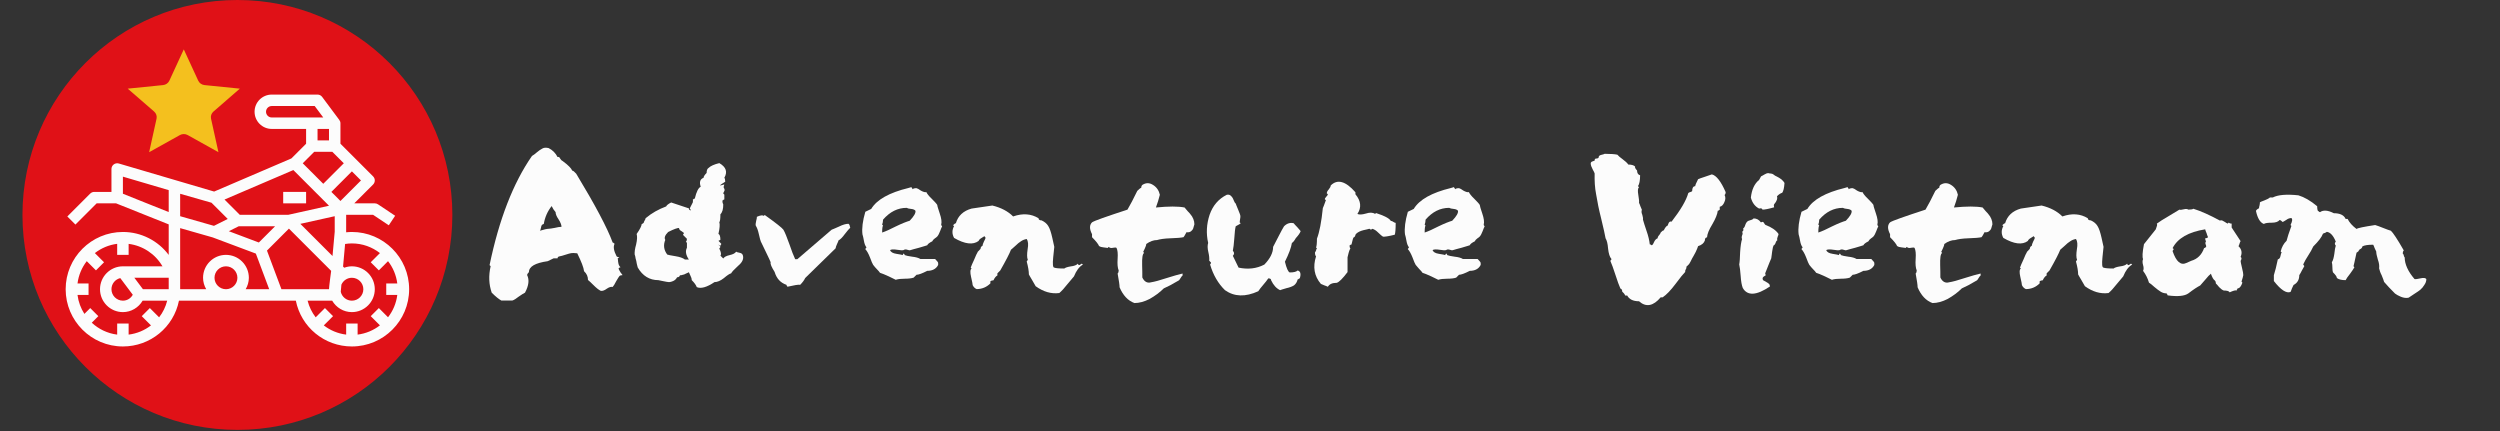 <?xml version="1.0" encoding="UTF-8"?>
<svg xmlns="http://www.w3.org/2000/svg" xmlns:xlink="http://www.w3.org/1999/xlink" width="1450" zoomAndPan="magnify" viewBox="0 0 1087.5 187.5" height="250" preserveAspectRatio="xMidYMid meet" version="1.0">
  <rect x="0" y="0" width="1087.5" height="187.5" fill="#333333" stroke="none"/>
  <defs>
    <g></g>
    <clipPath id="e077ac414b">
      <path d="M 9.773 0 L 196.777 0 L 196.777 187 L 9.773 187 Z M 9.773 0 " clip-rule="nonzero"></path>
    </clipPath>
    <clipPath id="f8a902c305">
      <path d="M 103.273 0 C 51.637 0 9.773 41.863 9.773 93.5 C 9.773 145.141 51.637 187 103.273 187 C 154.914 187 196.777 145.141 196.777 93.5 C 196.777 41.863 154.914 0 103.273 0 Z M 103.273 0 " clip-rule="nonzero"></path>
    </clipPath>
    <clipPath id="dd94c9cfd1">
      <path d="M 28.473 41.141 L 178 41.141 L 178 150.902 L 28.473 150.902 Z M 28.473 41.141 " clip-rule="nonzero"></path>
    </clipPath>
    <clipPath id="9257695027">
      <path d="M 55.559 21.48 L 104.34 21.48 L 104.34 66.199 L 55.559 66.199 Z M 55.559 21.48 " clip-rule="nonzero"></path>
    </clipPath>
  </defs>
  <g fill="#fcfcfc" fill-opacity="1">
    <g transform="translate(209.38, 126.067)">
      <g>
        <path d="M 18.992 1.246 C 18.449 1.48 17.516 2.102 16.27 2.957 C 15.18 3.812 14.246 4.438 13.469 4.672 L 8.719 4.672 C 7.707 4.125 6.305 3.035 4.516 1.246 C 3.27 -2.336 3.113 -6.148 4.047 -10.273 L 3.582 -10.742 C 7.707 -30.594 13.855 -46.473 22.031 -58.227 C 22.73 -58.617 23.43 -59.16 24.133 -59.785 C 24.91 -60.484 25.766 -61.027 26.621 -61.496 C 27.324 -61.887 28.18 -61.887 29.27 -61.652 C 30.98 -60.797 32.305 -59.473 33.16 -57.758 C 33.707 -57.914 34.016 -57.68 34.25 -57.137 C 34.562 -56.594 34.953 -56.203 35.34 -56.047 C 37.754 -54.258 39.156 -52.855 39.543 -51.844 C 39.934 -51.844 40.477 -51.375 41.258 -50.52 C 49.508 -36.898 54.801 -26.934 57.137 -20.551 C 57.293 -20.551 57.449 -20.473 57.605 -20.316 C 57.68 -20.16 57.836 -20.082 57.992 -20.082 C 57.293 -18.762 57.605 -16.969 58.848 -14.555 C 59.082 -14.324 59.551 -14.168 60.094 -14.168 C 60.016 -14.168 59.859 -14.09 59.707 -13.934 C 59.551 -13.777 59.395 -13.699 59.316 -13.699 C 59.395 -13.312 59.473 -12.844 59.473 -12.379 C 59.551 -11.676 59.707 -11.133 59.785 -10.898 C 59.938 -10.508 60.172 -10.121 60.562 -9.809 C 60.328 -9.809 60.172 -9.73 60.094 -9.652 C 60.016 -9.496 59.859 -9.418 59.707 -9.418 C 59.707 -9.031 60.016 -8.406 60.562 -7.551 C 61.105 -6.852 61.418 -6.461 61.418 -6.383 C 60.797 -6.383 60.328 -6.227 60.094 -5.992 C 59.859 -5.762 59.395 -4.98 58.617 -3.66 C 58.07 -2.492 57.527 -1.711 57.137 -1.246 C 56.438 -1.402 55.578 -1.168 54.566 -0.469 C 53.633 0.234 52.777 0.543 52 0.469 C 51.145 0.078 50.129 -0.699 48.809 -2.023 C 47.641 -3.191 46.785 -3.969 46.395 -4.281 C 46.395 -5.762 45.848 -7.008 44.684 -8.094 C 44.527 -9.652 43.516 -12.223 41.723 -15.879 C 40.402 -16.035 39.543 -16.035 39.156 -15.957 C 38.609 -15.879 37.754 -15.645 36.586 -15.258 C 35.418 -14.867 34.562 -14.633 34.016 -14.555 C 33.473 -14.48 33.16 -14.168 33.16 -13.699 L 31.449 -13.699 L 28.879 -12.453 C 23.43 -11.676 20.707 -10.121 20.707 -7.707 C 20.16 -7.16 19.93 -6.773 19.93 -6.383 C 20.941 -4.359 20.629 -1.789 18.992 1.246 Z M 27.168 -28.645 C 26.465 -28.492 26.078 -28.023 26 -27.246 C 25.844 -26.391 25.688 -25.922 25.453 -25.688 C 27.246 -26.234 28.57 -26.543 29.27 -26.543 C 29.734 -26.543 30.594 -26.699 31.914 -26.934 C 33.16 -27.246 34.172 -27.402 34.875 -27.402 C 34.875 -28.18 34.484 -29.27 33.629 -30.594 C 32.773 -31.836 32.305 -32.926 32.305 -33.785 C 31.605 -34.562 31.059 -35.418 30.594 -36.43 C 28.801 -34.172 27.633 -31.527 27.168 -28.645 Z M 27.168 -28.645 "></path>
      </g>
    </g>
  </g>
  <g fill="#fcfcfc" fill-opacity="1">
    <g transform="translate(274.139, 126.067)">
      <g>
        <path d="M 28.957 -1.168 C 28.645 -2.023 27.945 -3.035 26.777 -4.203 C 26.777 -4.75 26.621 -5.371 26.234 -6.07 C 25.766 -7.082 25.531 -7.551 25.531 -7.629 C 25.453 -7.629 25.301 -7.629 25.223 -7.473 C 25.145 -7.473 24.988 -7.316 24.754 -7.316 C 24.598 -7.16 24.441 -7.16 24.285 -7.082 C 24.055 -7.008 23.82 -6.852 23.508 -6.695 C 23.121 -6.617 22.965 -6.539 22.887 -6.539 C 22.496 -6.383 22.031 -6.305 21.641 -6.305 C 21.484 -5.762 21.094 -5.449 20.395 -5.449 C 20.004 -4.672 19.383 -4.125 18.684 -3.812 C 17.98 -3.504 17.359 -3.348 16.891 -3.348 C 16.504 -3.348 15.645 -3.504 14.48 -3.738 L 12.223 -4.203 C 8.406 -4.203 5.371 -6.07 3.27 -9.73 C 2.957 -10.898 2.723 -11.832 2.648 -12.531 L 2.336 -13.699 L 2.18 -14.633 C 2.023 -15.023 2.023 -15.258 1.945 -15.336 C 1.867 -16.348 2.023 -17.824 2.57 -19.695 C 3.035 -21.719 3.113 -23.273 2.801 -24.285 C 4.281 -26.391 4.98 -27.867 4.98 -28.57 C 5.215 -28.57 5.293 -28.645 5.371 -28.801 C 5.527 -28.957 5.684 -29.035 5.84 -29.035 C 5.84 -29.27 5.992 -29.656 6.227 -30.047 C 6.539 -30.516 6.695 -30.902 6.695 -31.137 C 9.262 -33.316 12.301 -35.031 15.645 -36.273 C 15.879 -36.82 16.582 -37.363 17.824 -37.988 L 25.531 -35.418 C 25.531 -34.875 25.844 -34.562 26.391 -34.562 C 26.391 -34.719 26.312 -34.875 26.156 -35.031 C 26 -35.184 25.922 -35.34 25.922 -35.418 C 26 -35.496 26 -35.574 26.078 -35.73 C 26.156 -35.887 26.156 -36.043 26.312 -36.195 C 26.312 -36.352 26.465 -36.508 26.543 -36.664 C 26.855 -37.207 27.09 -37.676 27.246 -38.066 C 27.324 -38.609 27.324 -39.078 27.246 -39.312 C 27.48 -39.312 27.555 -39.387 27.633 -39.543 C 27.867 -39.621 28.023 -39.699 28.102 -39.699 C 28.801 -42.656 29.656 -44.371 30.672 -44.836 C 29.969 -46.863 30.438 -48.184 31.914 -48.73 C 31.914 -49.273 32.383 -49.977 33.238 -50.832 C 33.238 -52 33.551 -52.699 34.094 -53.012 C 34.953 -53.867 36.508 -54.566 38.766 -55.113 C 41.723 -53.398 42.426 -51.297 40.945 -48.73 C 41.18 -48.496 41.336 -47.875 41.336 -47.016 C 40.168 -46.316 39.543 -45.848 39.465 -45.773 C 39.234 -45.617 39.078 -45.539 39.078 -45.461 C 39.078 -45.383 39.312 -45.383 39.855 -45.539 C 40.246 -45.617 40.477 -45.695 40.633 -45.773 C 40.867 -45.773 40.945 -45.773 40.945 -45.695 C 40.555 -44.914 40.555 -44.371 40.945 -43.98 C 41.102 -43.594 41.102 -43.203 40.867 -42.812 C 40.633 -42.426 40.477 -42.113 40.477 -41.879 L 40.945 -41.414 L 40.945 -39.312 C 40.789 -39.312 40.633 -39.234 40.477 -39.078 C 40.402 -38.922 40.246 -38.844 40.09 -38.844 C 40.09 -38.066 40.246 -37.52 40.477 -37.133 C 40.477 -35.105 40.09 -33.707 39.234 -32.852 C 39.234 -30.902 39.078 -29.734 38.766 -29.426 C 39.078 -28.414 38.922 -26.699 38.375 -24.285 C 38.922 -24.133 39.234 -23.273 39.234 -21.719 C 39.078 -21.719 38.922 -21.641 38.766 -21.484 C 38.688 -21.406 38.531 -21.328 38.375 -21.328 L 39.621 -20.004 C 39.621 -19.852 39.543 -19.695 39.465 -19.617 C 39.312 -19.461 39.234 -19.305 39.234 -19.148 C 39.078 -19.148 38.922 -19.227 38.766 -19.383 C 38.688 -19.539 38.531 -19.617 38.375 -19.617 L 39.234 -18.762 C 39.234 -18.605 39.156 -18.449 39 -18.293 C 38.844 -18.137 38.766 -17.98 38.766 -17.902 C 39.543 -16.348 39.699 -15.336 39.234 -14.867 L 40.477 -13.621 C 40.945 -14.324 41.879 -14.789 43.281 -15.102 C 44.684 -15.414 45.617 -15.879 46.082 -16.582 C 46.238 -16.426 46.707 -16.27 47.562 -16.113 C 48.418 -15.957 48.887 -15.57 49.043 -14.867 C 49.43 -13.391 48.73 -11.91 46.938 -10.43 C 45.227 -8.875 44.215 -7.785 43.902 -7.16 C 43.203 -7.008 42.191 -6.305 40.711 -5.059 C 39.234 -3.891 37.832 -3.348 36.664 -3.348 C 33.316 -1.09 30.746 -0.391 28.957 -1.168 Z M 23.82 -13.156 L 25.531 -13.156 C 24.211 -15.102 23.898 -16.812 24.676 -18.293 L 24.676 -20.473 L 24.211 -20.863 C 24.52 -21.172 24.676 -21.641 24.676 -22.184 L 22.965 -23.898 C 22.965 -23.977 23.043 -24.133 23.195 -24.285 C 23.273 -24.363 23.352 -24.52 23.352 -24.754 C 23.195 -24.91 22.887 -25.145 22.418 -25.453 C 21.641 -25.844 21.25 -26.312 21.25 -26.855 C 20.707 -27.012 19.148 -26.465 16.504 -25.145 C 15.102 -23.742 14.711 -22.574 15.258 -21.719 C 14.324 -19.461 14.633 -17.281 16.113 -15.336 C 16.504 -15.18 17.672 -14.945 19.617 -14.633 C 21.562 -14.324 22.965 -13.855 23.82 -13.156 Z M 23.82 -13.156 "></path>
      </g>
    </g>
  </g>
  <g fill="#fcfcfc" fill-opacity="1">
    <g transform="translate(325.51, 126.067)">
      <g>
        <path d="M 11.441 -7.785 C 12.301 -4.902 14.012 -3.035 16.582 -2.18 C 16.582 -2.023 16.66 -1.867 16.812 -1.711 C 16.891 -1.633 16.969 -1.559 16.969 -1.324 C 20.004 -2.023 21.875 -2.336 22.574 -2.18 C 23.664 -3.27 24.363 -4.281 24.754 -5.137 L 37.988 -18.059 C 37.988 -18.449 38.223 -19.07 38.609 -19.93 C 39 -20.785 39.234 -21.25 39.234 -21.484 C 40.012 -21.875 40.945 -22.809 41.957 -24.211 C 43.047 -25.609 43.824 -26.543 44.371 -27.012 C 44.293 -27.09 44.215 -27.324 44.137 -27.789 C 44.059 -28.258 43.824 -28.57 43.594 -28.723 C 42.504 -28.723 41.102 -28.336 39.387 -27.48 C 37.52 -26.621 36.508 -26.234 36.273 -26.156 L 21.328 -13.312 L 20.395 -13.312 C 19.695 -14.789 18.84 -16.969 17.902 -19.773 C 16.812 -22.809 15.957 -24.988 15.258 -26.156 C 14.711 -26.934 12.066 -29.035 7.16 -32.539 L 6.695 -32.148 C 6.305 -32.539 5.293 -32.461 3.738 -31.762 C 3.738 -31.371 3.66 -30.746 3.426 -29.969 C 3.191 -28.957 3.113 -28.258 3.27 -27.867 C 3.738 -27.168 4.203 -26 4.594 -24.211 C 4.98 -22.418 5.293 -21.406 5.449 -21.02 L 7.629 -16.504 C 8.875 -13.934 9.574 -12.453 9.73 -11.988 C 9.496 -11.289 10.121 -9.887 11.441 -7.785 Z M 11.441 -7.785 "></path>
      </g>
    </g>
  </g>
  <g fill="#fcfcfc" fill-opacity="1">
    <g transform="translate(372.834, 126.067)">
      <g>
        <path d="M 24.598 -5.293 C 23.664 -4.98 22.34 -4.828 20.707 -4.828 C 19.07 -4.828 17.75 -4.672 16.812 -4.359 L 13.777 -5.84 C 11.988 -6.695 10.664 -7.16 9.965 -7.395 C 9.73 -7.785 9.262 -8.328 8.484 -9.109 C 8.094 -9.496 7.629 -10.043 7.008 -10.82 C 6.695 -11.289 6.227 -12.379 5.605 -14.09 C 4.902 -15.879 4.203 -17.047 3.582 -17.672 C 3.582 -17.824 3.66 -17.98 3.812 -18.059 C 3.969 -18.215 4.047 -18.371 4.047 -18.527 C 3.582 -19.07 3.191 -20.004 2.957 -21.406 C 2.723 -22.574 2.57 -23.508 2.336 -24.133 C 2.023 -26.699 2.414 -29.969 3.582 -33.941 L 6.148 -35.184 C 8.562 -39.234 14.012 -42.27 22.34 -44.293 L 23.664 -44.684 C 23.664 -44.527 23.742 -44.371 23.898 -44.215 C 24.055 -44.059 24.133 -43.902 24.133 -43.746 C 24.441 -44.059 24.988 -44.215 25.844 -44.215 C 26.234 -44.137 26.934 -43.746 27.789 -43.125 C 28.801 -42.582 29.582 -42.348 30.125 -42.504 C 30.438 -41.801 31.215 -40.789 32.461 -39.621 C 33.785 -38.297 34.641 -37.363 34.875 -36.898 C 34.875 -36.508 35.262 -35.262 35.965 -33.16 C 36.664 -31.137 36.898 -29.504 36.586 -28.336 C 36.586 -28.18 36.664 -28.023 36.742 -27.945 C 36.898 -27.789 36.977 -27.633 36.977 -27.555 C 36.82 -27.324 36.508 -26.621 36.117 -25.531 C 35.73 -24.52 35.34 -23.742 34.875 -23.195 C 34.562 -22.887 34.172 -22.574 33.785 -22.34 C 33.238 -21.953 32.852 -21.484 32.695 -21.094 C 31.449 -20.473 30.746 -19.93 30.516 -19.383 C 30.438 -19.305 29.191 -18.992 26.934 -18.293 C 26.312 -18.137 25.531 -17.902 24.598 -17.672 L 23.273 -17.281 C 22.887 -17.125 22.418 -17.203 21.797 -17.438 C 21.172 -17.672 20.629 -17.594 20.238 -17.281 C 19.695 -17.125 18.762 -17.203 17.281 -17.438 C 15.879 -17.672 14.867 -17.594 14.324 -17.281 C 14.633 -16.426 15.57 -15.879 17.125 -15.645 C 18.762 -15.414 19.695 -15.18 19.852 -15.102 C 19.852 -15.258 19.93 -15.414 20.082 -15.57 C 20.16 -15.645 20.238 -15.723 20.238 -15.957 C 20.238 -15.801 20.316 -15.645 20.473 -15.57 C 20.629 -15.414 20.707 -15.258 20.707 -15.102 C 21.25 -14.867 22.34 -14.633 23.977 -14.402 C 25.453 -14.246 26.699 -13.934 27.555 -13.391 L 33.941 -13.391 C 34.797 -12.531 35.262 -11.988 35.262 -11.676 L 35.262 -10.82 C 34.406 -9.109 32.773 -8.25 30.516 -8.25 C 28.258 -7.082 26.699 -6.539 25.844 -6.539 Z M 11.289 -27.945 C 11.055 -27.711 10.898 -26.699 10.898 -24.91 C 12.531 -25.453 14.555 -26.391 16.812 -27.555 C 19.539 -28.879 21.562 -29.656 22.887 -30.047 C 24.754 -31.992 25.609 -33.473 25.375 -34.406 C 25.066 -34.797 24.441 -35.105 23.508 -35.184 C 22.652 -35.262 21.953 -35.418 21.562 -35.652 C 17.672 -35.652 14.246 -33.941 11.289 -30.516 C 11.289 -29.734 11.133 -29.035 10.898 -28.336 Z M 11.289 -27.945 "></path>
      </g>
    </g>
  </g>
  <g fill="#fcfcfc" fill-opacity="1">
    <g transform="translate(412.842, 126.067)">
      <g>
        <path d="M 19.305 -4.125 C 19.852 -5.293 20.473 -5.992 21.02 -6.227 L 21.02 -7.16 L 22.262 -8.406 C 24.754 -12.766 26.312 -15.801 26.934 -17.438 C 27.09 -17.516 27.711 -18.137 28.879 -19.148 C 29.734 -20.004 30.594 -20.707 31.371 -21.172 C 32.07 -21.641 32.852 -21.953 33.785 -22.105 C 34.406 -21.172 34.562 -19.695 34.172 -17.594 C 33.863 -15.492 33.863 -14.012 34.25 -13.078 C 34.25 -13 34.172 -12.844 34.016 -12.688 C 33.863 -12.531 33.785 -12.379 33.785 -12.301 C 34.406 -9.965 34.719 -8.094 34.719 -6.695 C 34.797 -6.461 35.34 -5.605 36.195 -4.125 L 37.676 -1.559 C 41.023 0.855 44.449 1.867 47.953 1.402 C 48.965 0.543 50.129 -0.699 51.453 -2.414 L 54.336 -5.84 C 55.348 -8.328 56.594 -10.043 58.227 -10.977 L 57.758 -11.363 C 57.605 -11.363 57.371 -11.211 56.98 -10.898 C 56.516 -10.586 56.203 -10.742 56.047 -11.363 C 55.426 -10.742 54.414 -10.352 53.012 -10.199 C 51.531 -9.965 50.598 -9.652 50.129 -9.262 C 47.719 -9.262 46.316 -9.418 45.773 -9.652 C 45.148 -9.652 44.992 -11.133 45.305 -14.168 L 45.773 -18.684 C 45.773 -18.762 45.461 -20.004 44.914 -22.574 C 44.371 -24.988 43.824 -26.699 43.125 -27.789 C 42.504 -28.801 41.566 -29.582 40.246 -30.203 C 39.387 -30.203 38.922 -30.516 38.922 -31.137 C 35.73 -33.082 32.07 -33.395 27.867 -31.914 C 25.609 -34.172 22.652 -35.73 18.84 -36.664 L 9.809 -35.34 C 6.148 -34.328 3.891 -32.148 2.957 -28.957 C 2.723 -28.957 2.258 -28.645 1.711 -28.102 L 2.18 -27.711 C 1.246 -26 1.246 -24.285 2.18 -22.574 C 6.852 -19.852 10.43 -19.461 12.844 -21.25 C 13 -21.719 13.469 -22.184 14.168 -22.574 L 15.414 -23.352 C 15.414 -23.273 15.492 -23.121 15.645 -22.965 C 15.801 -22.809 15.879 -22.652 15.879 -22.574 C 15.801 -22.262 15.57 -21.719 15.18 -21.02 C 14.789 -20.16 14.555 -19.539 14.555 -19.148 C 14.012 -18.914 13.699 -18.449 13.699 -17.824 L 12.453 -16.504 C 12.453 -16.426 12.301 -16.035 11.832 -15.258 C 11.52 -14.402 11.133 -13.699 10.898 -13.078 C 10.199 -11.598 9.73 -10.508 9.418 -9.652 L 9.809 -9.262 C 9.184 -8.875 9.109 -7.629 9.574 -5.605 C 10.043 -3.582 10.273 -2.414 10.273 -2.023 C 10.664 -1.168 11.289 -0.621 11.988 -0.312 C 14.324 -0.312 16.348 -1.168 17.98 -2.801 L 17.98 -3.738 C 18.371 -3.969 18.762 -4.125 19.305 -4.125 Z M 19.305 -4.125 "></path>
      </g>
    </g>
  </g>
  <g fill="#fcfcfc" fill-opacity="1">
    <g transform="translate(472.931, 126.067)">
      <g>
        <path d="M 30.359 -21.641 C 31.684 -22.031 33.629 -22.34 36.352 -22.418 C 38.922 -22.496 40.789 -22.652 41.879 -22.887 C 42.035 -22.965 42.504 -23.742 43.203 -25.066 C 43.98 -24.91 44.605 -25.066 45.148 -25.453 C 45.695 -25.922 46.004 -26.312 46.082 -26.621 C 46.16 -26.855 46.316 -27.48 46.629 -28.492 C 46.629 -29.27 46.473 -30.047 46.16 -30.824 C 45.773 -31.684 45.461 -32.227 45.148 -32.539 C 44.836 -33.004 44.371 -33.551 43.668 -34.25 C 42.891 -35.105 42.426 -35.652 42.348 -35.809 C 39.621 -36.352 35.418 -36.352 29.891 -35.809 C 30.125 -36.508 30.438 -37.363 30.824 -38.531 C 31.293 -40.168 31.527 -41.102 31.605 -41.336 C 31.215 -43.125 30.281 -44.605 28.645 -45.617 C 27.09 -46.629 25.531 -46.629 23.977 -45.617 C 23.664 -45.305 23.508 -44.914 23.508 -44.371 C 23.273 -44.371 22.652 -43.902 21.797 -43.047 C 20.082 -39.543 18.684 -36.82 17.516 -34.875 C 8.25 -31.836 3.113 -30.047 2.102 -29.348 C 0.934 -28.18 0.934 -26.465 2.102 -24.211 L 2.102 -22.887 C 3.891 -21.094 4.902 -19.773 5.137 -19.07 C 5.684 -18.684 6.305 -18.527 7.16 -18.449 C 8.02 -18.371 8.641 -18.293 8.953 -18.215 L 9.34 -18.684 C 9.809 -18.215 10.43 -18.059 11.289 -18.293 C 12.066 -18.449 12.531 -18.449 12.766 -18.215 C 13.234 -17.281 13.391 -15.723 13.234 -13.469 C 13.078 -11.211 13.234 -9.496 13.699 -8.406 C 13.699 -7.863 13.543 -7.395 13.234 -7.082 C 13.777 -4.047 14.09 -2.102 14.09 -1.09 C 15.57 2.414 17.75 4.75 20.551 5.762 C 22.652 5.762 24.91 5.137 27.168 3.969 C 29.504 2.648 31.527 1.168 33.316 -0.621 C 34.953 -1.324 37.055 -2.414 39.777 -4.047 C 40.012 -4.125 40.246 -4.516 40.633 -5.137 C 40.945 -5.684 41.258 -6.07 41.492 -6.227 L 41.492 -7.082 C 39.855 -6.695 37.52 -6.07 34.641 -5.137 C 31.605 -4.125 29.27 -3.504 27.789 -3.27 C 26.156 -2.801 24.832 -3.504 23.977 -5.371 C 23.977 -6.852 23.977 -8.641 23.898 -10.742 C 23.82 -13.855 24.055 -15.645 24.754 -16.035 L 24.363 -16.504 C 24.441 -16.66 24.676 -17.125 25.066 -17.98 C 25.453 -18.84 25.688 -19.461 25.688 -19.93 C 27.324 -21.094 28.879 -21.641 30.359 -21.641 Z M 30.359 -21.641 "></path>
      </g>
    </g>
  </g>
  <g fill="#fcfcfc" fill-opacity="1">
    <g transform="translate(522.123, 126.067)">
      <g>
        <path d="M 29.582 -4.98 C 30.438 -4.98 30.824 -4.672 30.824 -4.125 C 31.836 -2.023 33.082 -0.621 34.719 0.156 C 34.875 0.078 35.809 -0.234 37.441 -0.699 C 38.844 -1.012 39.934 -1.402 40.789 -1.945 C 41.645 -2.648 42.113 -3.504 42.348 -4.516 C 42.504 -4.516 42.656 -4.594 42.812 -4.75 C 42.969 -4.902 43.125 -4.98 43.281 -4.98 C 43.902 -6.93 43.594 -8.094 42.348 -8.406 C 41.801 -7.863 40.711 -7.551 38.922 -7.551 C 38.223 -7.785 37.52 -9.34 36.82 -12.223 C 38.531 -15.645 39.543 -18.371 39.855 -20.395 C 40.246 -20.551 40.867 -21.25 41.566 -22.496 C 42.656 -23.664 43.359 -24.676 43.668 -25.531 C 43.047 -26.312 42.582 -26.855 42.191 -27.246 C 41.336 -28.102 40.867 -28.645 40.633 -28.957 C 39.078 -29.348 37.676 -28.879 36.43 -27.633 C 35.965 -26.934 35.184 -25.453 34.016 -23.195 L 31.684 -18.684 C 31.684 -16.191 30.438 -13.621 27.867 -10.977 C 24.441 -9.184 20.707 -8.797 16.66 -9.652 L 14.168 -14.789 C 14.867 -15.492 14.867 -16.27 14.168 -16.969 C 14.402 -18.215 14.633 -20.004 14.789 -22.262 C 14.945 -24.988 15.18 -26.777 15.414 -27.633 C 16.734 -28.336 17.516 -28.801 17.594 -28.957 L 17.125 -29.348 C 17.203 -29.734 17.203 -30.125 17.281 -30.516 L 17.438 -31.605 C 17.438 -31.762 17.438 -31.992 17.438 -32.07 C 17.438 -32.461 17.125 -33.316 16.504 -34.797 C 15.801 -36.43 15.492 -37.285 15.414 -37.52 C 15.102 -37.754 14.789 -38.223 14.48 -39.078 C 14.168 -39.934 13.777 -40.477 13.312 -40.867 C 12.922 -41.336 12.301 -41.492 11.52 -41.336 C 7.941 -39.543 5.449 -36.664 4.047 -32.617 C 2.723 -28.57 2.492 -24.52 3.426 -20.395 C 3.113 -19.383 3.113 -18.059 3.504 -16.426 C 3.891 -14.867 3.969 -13.621 3.891 -12.688 L 4.672 -11.832 C 4.672 -11.598 4.594 -11.441 4.516 -11.363 C 4.359 -11.211 4.281 -11.055 4.281 -10.977 C 5.605 -6.461 7.785 -2.723 10.742 0.156 C 14.789 3.035 19.617 3.191 25.223 0.621 C 25.766 -0.234 26.543 -1.168 27.402 -2.18 C 28.258 -3.191 29.035 -4.125 29.582 -4.98 Z M 29.582 -4.98 "></path>
      </g>
    </g>
  </g>
  <g fill="#fcfcfc" fill-opacity="1">
    <g transform="translate(569.447, 126.067)">
      <g>
        <path d="M 11.988 -3.035 C 13 -3.27 14.555 -4.828 16.734 -7.707 L 16.734 -14.168 L 17.047 -15.414 C 17.125 -15.723 17.203 -16.191 17.438 -16.812 C 17.516 -17.203 17.75 -17.594 17.98 -17.98 C 17.75 -18.215 17.594 -18.684 17.594 -19.305 C 17.672 -19.305 17.824 -19.383 17.98 -19.539 C 18.059 -19.617 18.215 -19.695 18.449 -19.695 L 18.84 -21.25 C 18.992 -21.953 19.148 -22.418 19.305 -22.73 C 19.695 -22.887 20.004 -23.195 20.082 -23.586 C 20.16 -23.977 20.316 -24.285 20.551 -24.441 C 21.328 -25.145 22.34 -25.609 23.586 -25.922 C 25.223 -26.312 26.078 -26.465 26.156 -26.543 C 26.312 -26.543 26.465 -26.465 26.543 -26.391 C 26.699 -26.234 26.855 -26.156 27.012 -26.156 L 27.402 -26.543 C 28.258 -26.391 29.113 -25.844 30.047 -24.91 C 31.059 -23.898 31.762 -23.352 32.148 -23.121 C 32.852 -23.043 34.562 -23.273 37.285 -23.977 C 37.52 -24.676 37.676 -26.391 37.676 -29.113 C 37.441 -29.113 37.055 -29.27 36.586 -29.582 C 36.273 -29.812 35.965 -29.969 35.574 -29.969 C 34.875 -31.137 32.695 -32.227 29.113 -33.395 L 28.723 -33.004 C 27.711 -33.707 26.312 -33.707 24.676 -33.16 C 23.043 -32.695 21.797 -32.617 21.02 -33.004 C 22.887 -35.809 22.574 -38.688 20.16 -41.566 L 20.16 -42.426 C 15.879 -47.328 12.301 -48.262 9.418 -45.383 C 9.418 -44.914 9.109 -44.371 8.562 -43.668 C 8.02 -43.125 7.707 -42.504 7.707 -41.957 L 8.172 -41.566 C 8.172 -41.336 7.941 -40.945 7.473 -40.477 C 7.082 -40.09 6.852 -39.699 6.852 -39.387 L 7.316 -39 C 6.539 -36.82 6.07 -35.652 5.992 -35.574 C 5.371 -29.504 4.516 -25.066 3.426 -22.262 C 3.426 -20.16 3.27 -18.84 3.035 -18.449 L 3.426 -17.98 C 3.27 -17.902 3.113 -17.594 3.035 -17.125 C 2.879 -16.734 2.723 -16.426 2.57 -16.27 C 2.57 -15.414 2.723 -14.867 3.035 -14.555 C 1.559 -9.965 2.258 -5.918 5.137 -2.57 C 5.215 -2.492 5.762 -2.336 6.617 -1.945 C 7.16 -1.789 7.629 -1.559 8.172 -1.324 C 8.875 -2.492 10.121 -3.035 11.988 -3.035 Z M 11.988 -3.035 "></path>
      </g>
    </g>
  </g>
  <g fill="#fcfcfc" fill-opacity="1">
    <g transform="translate(608.831, 126.067)">
      <g>
        <path d="M 24.598 -5.293 C 23.664 -4.98 22.34 -4.828 20.707 -4.828 C 19.07 -4.828 17.75 -4.672 16.812 -4.359 L 13.777 -5.84 C 11.988 -6.695 10.664 -7.16 9.965 -7.395 C 9.73 -7.785 9.262 -8.328 8.484 -9.109 C 8.094 -9.496 7.629 -10.043 7.008 -10.82 C 6.695 -11.289 6.227 -12.379 5.605 -14.09 C 4.902 -15.879 4.203 -17.047 3.582 -17.672 C 3.582 -17.824 3.66 -17.98 3.812 -18.059 C 3.969 -18.215 4.047 -18.371 4.047 -18.527 C 3.582 -19.07 3.191 -20.004 2.957 -21.406 C 2.723 -22.574 2.57 -23.508 2.336 -24.133 C 2.023 -26.699 2.414 -29.969 3.582 -33.941 L 6.148 -35.184 C 8.562 -39.234 14.012 -42.27 22.34 -44.293 L 23.664 -44.684 C 23.664 -44.527 23.742 -44.371 23.898 -44.215 C 24.055 -44.059 24.133 -43.902 24.133 -43.746 C 24.441 -44.059 24.988 -44.215 25.844 -44.215 C 26.234 -44.137 26.934 -43.746 27.789 -43.125 C 28.801 -42.582 29.582 -42.348 30.125 -42.504 C 30.438 -41.801 31.215 -40.789 32.461 -39.621 C 33.785 -38.297 34.641 -37.363 34.875 -36.898 C 34.875 -36.508 35.262 -35.262 35.965 -33.16 C 36.664 -31.137 36.898 -29.504 36.586 -28.336 C 36.586 -28.18 36.664 -28.023 36.742 -27.945 C 36.898 -27.789 36.977 -27.633 36.977 -27.555 C 36.82 -27.324 36.508 -26.621 36.117 -25.531 C 35.73 -24.52 35.34 -23.742 34.875 -23.195 C 34.562 -22.887 34.172 -22.574 33.785 -22.34 C 33.238 -21.953 32.852 -21.484 32.695 -21.094 C 31.449 -20.473 30.746 -19.93 30.516 -19.383 C 30.438 -19.305 29.191 -18.992 26.934 -18.293 C 26.312 -18.137 25.531 -17.902 24.598 -17.672 L 23.273 -17.281 C 22.887 -17.125 22.418 -17.203 21.797 -17.438 C 21.172 -17.672 20.629 -17.594 20.238 -17.281 C 19.695 -17.125 18.762 -17.203 17.281 -17.438 C 15.879 -17.672 14.867 -17.594 14.324 -17.281 C 14.633 -16.426 15.57 -15.879 17.125 -15.645 C 18.762 -15.414 19.695 -15.18 19.852 -15.102 C 19.852 -15.258 19.93 -15.414 20.082 -15.57 C 20.16 -15.645 20.238 -15.723 20.238 -15.957 C 20.238 -15.801 20.316 -15.645 20.473 -15.57 C 20.629 -15.414 20.707 -15.258 20.707 -15.102 C 21.25 -14.867 22.34 -14.633 23.977 -14.402 C 25.453 -14.246 26.699 -13.934 27.555 -13.391 L 33.941 -13.391 C 34.797 -12.531 35.262 -11.988 35.262 -11.676 L 35.262 -10.82 C 34.406 -9.109 32.773 -8.25 30.516 -8.25 C 28.258 -7.082 26.699 -6.539 25.844 -6.539 Z M 11.289 -27.945 C 11.055 -27.711 10.898 -26.699 10.898 -24.91 C 12.531 -25.453 14.555 -26.391 16.812 -27.555 C 19.539 -28.879 21.562 -29.656 22.887 -30.047 C 24.754 -31.992 25.609 -33.473 25.375 -34.406 C 25.066 -34.797 24.441 -35.105 23.508 -35.184 C 22.652 -35.262 21.953 -35.418 21.562 -35.652 C 17.672 -35.652 14.246 -33.941 11.289 -30.516 C 11.289 -29.734 11.133 -29.035 10.898 -28.336 Z M 11.289 -27.945 "></path>
      </g>
    </g>
  </g>
  <g fill="#fcfcfc" fill-opacity="1">
    <g transform="translate(648.839, 126.067)">
      <g></g>
    </g>
  </g>
  <g fill="#fcfcfc" fill-opacity="1">
    <g transform="translate(688.691, 126.067)">
      <g>
        <path d="M 16.969 0.777 C 17.516 1.246 17.98 1.789 18.293 2.492 L 19.148 2.492 C 20.004 4.125 21.719 4.98 24.285 4.98 C 27.324 7.707 30.516 7.082 33.707 3.27 L 34.562 3.27 C 36.195 2.18 38.066 0.234 40.168 -2.57 C 42.191 -5.293 43.594 -7.008 44.371 -7.785 C 44.293 -8.094 44.371 -8.484 44.605 -8.875 C 44.914 -9.34 44.992 -9.73 44.836 -9.965 L 46.082 -11.211 C 46.16 -11.363 46.395 -11.676 46.707 -12.301 L 47.406 -13.699 C 47.562 -13.934 48.105 -14.867 48.965 -16.504 C 49.508 -17.672 49.82 -18.449 49.977 -18.992 C 51.531 -19.461 52.543 -20.316 52.934 -21.484 C 52.934 -22.34 53.246 -22.809 53.867 -22.809 C 53.945 -24.285 54.723 -26.156 56.203 -28.57 C 57.605 -30.98 58.383 -32.926 58.539 -34.406 C 58.77 -34.406 58.926 -34.484 59.004 -34.562 C 59.082 -34.719 59.238 -34.797 59.395 -34.797 L 59.395 -36.117 C 60.25 -36.273 60.949 -36.977 61.418 -38.145 C 61.965 -39.312 61.965 -40.402 61.496 -41.258 C 61.809 -41.492 61.965 -41.879 61.965 -42.504 C 59.938 -47.172 57.914 -49.742 55.969 -50.207 L 53.012 -49.195 C 51.297 -48.652 50.285 -48.262 49.977 -48.105 C 49.117 -46.473 48.73 -45.461 48.73 -45.07 C 47.875 -45.07 47.406 -44.371 47.406 -42.969 C 47.25 -42.734 46.938 -42.582 46.551 -42.504 C 46.16 -42.426 45.848 -42.27 45.695 -42.035 C 44.836 -38.922 42.426 -34.797 38.453 -29.656 C 37.754 -29.891 37.285 -29.504 36.977 -28.57 C 36.82 -28.258 36.742 -28.023 36.742 -27.945 C 36.195 -27.789 35.652 -27.09 35.031 -25.844 C 34.719 -25.844 34.25 -25.531 33.707 -24.91 C 33.707 -24.676 33.473 -24.363 33.082 -23.82 C 32.617 -23.352 32.383 -22.887 32.383 -22.418 C 31.762 -22.184 31.293 -21.719 30.902 -20.941 C 30.594 -20.16 30.281 -19.617 29.891 -19.383 C 29.734 -19.383 29.582 -19.461 29.426 -19.617 C 29.348 -19.695 29.191 -19.773 28.957 -19.773 C 28.801 -21.406 28.336 -23.43 27.48 -25.844 C 26.777 -27.867 26.312 -29.426 26 -30.516 C 26.078 -30.98 26 -31.684 25.688 -32.695 C 25.301 -33.551 25.301 -34.25 25.531 -34.797 C 25.453 -34.875 25.301 -35.418 24.91 -36.273 C 24.676 -36.898 24.52 -37.441 24.285 -37.832 C 24.363 -38.375 24.285 -39.543 23.977 -41.258 C 23.664 -43.047 23.742 -44.137 24.285 -44.684 L 23.82 -45.07 C 24.441 -45.926 24.754 -47.562 24.754 -49.82 C 23.898 -50.055 23.43 -50.754 23.43 -51.922 C 22.73 -52.621 22.418 -53.246 22.574 -53.633 C 22.031 -54.18 21.02 -54.488 19.617 -54.488 C 19.148 -55.191 18.293 -55.969 17.125 -56.824 C 16.113 -57.527 15.336 -58.227 14.867 -58.77 C 13.855 -59.004 12.066 -59.16 9.34 -59.16 C 9.109 -59.004 8.562 -58.848 7.863 -58.695 C 7.082 -58.539 6.695 -58.148 6.695 -57.449 C 6.461 -57.215 5.992 -57.059 5.449 -57.059 C 5.137 -57.059 4.98 -56.746 4.98 -56.203 L 4.125 -55.891 C 3.582 -55.734 3.27 -55.426 3.27 -54.957 C 3.27 -54.258 3.582 -53.398 4.125 -52.387 C 4.672 -51.375 4.98 -50.754 4.98 -50.598 C 4.902 -47.406 5.059 -44.449 5.605 -41.645 C 6.148 -38.297 6.852 -34.797 7.785 -31.137 C 8.875 -26.699 9.496 -23.742 9.73 -22.418 C 10.273 -21.562 10.664 -20.082 10.82 -17.98 C 11.055 -15.801 11.52 -14.246 12.301 -13.391 C 12.301 -13.234 12.223 -13.078 12.066 -12.922 C 11.91 -12.844 11.832 -12.688 11.832 -12.531 C 12.379 -11.289 13.156 -9.262 14.012 -6.539 C 14.867 -3.812 15.645 -1.789 16.191 -0.543 C 16.734 -0.391 16.969 0.078 16.969 0.777 Z M 16.969 0.777 "></path>
      </g>
    </g>
  </g>
  <g fill="#fcfcfc" fill-opacity="1">
    <g transform="translate(754.072, 126.067)">
      <g>
        <path d="M 13.777 -7.16 C 15.414 -11.289 16.27 -13.469 16.426 -13.699 C 16.504 -14.012 16.582 -14.555 16.66 -15.414 C 16.734 -16.348 16.891 -17.047 16.969 -17.516 C 17.047 -18.215 17.203 -18.762 17.438 -19.305 C 17.824 -19.461 18.137 -19.852 18.293 -20.395 C 18.449 -20.941 18.684 -21.328 19.07 -21.562 C 18.914 -22.031 18.992 -22.574 19.227 -23.121 C 19.539 -23.664 19.617 -24.133 19.539 -24.363 C 18.371 -26 16.504 -27.246 14.012 -28.18 C 13.777 -28.258 13.621 -28.492 13.391 -28.879 C 13.156 -29.27 13 -29.504 12.766 -29.582 L 11.91 -29.348 C 11.055 -30.516 10.043 -31.059 8.719 -31.059 C 8.562 -30.672 7.785 -30.359 6.383 -29.969 C 5.84 -29.656 5.449 -29.113 5.137 -28.258 C 4.902 -27.402 4.594 -26.934 4.203 -26.699 C 4.438 -26 4.281 -25.531 3.738 -25.223 C 4.047 -24.832 4.047 -24.285 3.738 -23.664 C 3.504 -22.965 3.504 -22.496 3.738 -22.105 C 3.348 -20.941 3.035 -18.992 2.879 -16.27 C 2.801 -13.934 2.723 -12.223 2.492 -11.055 C 2.723 -9.965 2.957 -8.328 3.113 -6.07 C 3.27 -3.66 3.582 -1.945 4.047 -0.777 C 6.07 2.723 10.043 2.492 15.879 -1.48 L 15.645 -2.336 C 15.414 -2.723 14.48 -3.348 12.844 -4.203 C 12.453 -4.98 12.688 -5.527 13.391 -5.918 C 13.699 -6.07 13.934 -6.227 14.012 -6.305 Z M 17.672 -37.207 C 18.84 -38.531 19.227 -39.699 18.914 -40.711 C 19.773 -41.566 20.551 -42.035 21.172 -42.191 C 21.719 -42.891 22.031 -44.293 22.184 -46.473 C 21.953 -46.938 21.484 -47.484 20.863 -48.027 C 20.16 -48.574 19.461 -48.965 18.84 -49.273 L 18.059 -49.664 C 17.902 -49.82 17.672 -49.977 17.438 -50.129 C 17.281 -50.207 17.125 -50.285 17.047 -50.363 C 16.969 -50.441 16.66 -50.52 16.113 -50.598 C 15.723 -50.598 15.414 -50.676 15.18 -50.754 C 14.633 -50.754 14.012 -50.52 13.391 -50.129 C 13 -49.898 12.531 -49.586 11.988 -49.352 L 11.133 -47.797 C 9.109 -46.16 7.941 -43.594 7.551 -40.09 C 8.172 -37.832 9.34 -36.273 11.133 -35.34 C 11.988 -35.574 12.453 -35.418 12.609 -34.875 C 13.543 -34.875 15.258 -35.184 17.672 -35.887 C 17.516 -36.43 17.516 -36.898 17.672 -37.207 Z M 17.672 -37.207 "></path>
      </g>
    </g>
  </g>
  <g fill="#fcfcfc" fill-opacity="1">
    <g transform="translate(780.069, 126.067)">
      <g>
        <path d="M 24.598 -5.293 C 23.664 -4.98 22.34 -4.828 20.707 -4.828 C 19.07 -4.828 17.75 -4.672 16.812 -4.359 L 13.777 -5.84 C 11.988 -6.695 10.664 -7.16 9.965 -7.395 C 9.73 -7.785 9.262 -8.328 8.484 -9.109 C 8.094 -9.496 7.629 -10.043 7.008 -10.82 C 6.695 -11.289 6.227 -12.379 5.605 -14.09 C 4.902 -15.879 4.203 -17.047 3.582 -17.672 C 3.582 -17.824 3.66 -17.98 3.812 -18.059 C 3.969 -18.215 4.047 -18.371 4.047 -18.527 C 3.582 -19.07 3.191 -20.004 2.957 -21.406 C 2.723 -22.574 2.57 -23.508 2.336 -24.133 C 2.023 -26.699 2.414 -29.969 3.582 -33.941 L 6.148 -35.184 C 8.562 -39.234 14.012 -42.27 22.34 -44.293 L 23.664 -44.684 C 23.664 -44.527 23.742 -44.371 23.898 -44.215 C 24.055 -44.059 24.133 -43.902 24.133 -43.746 C 24.441 -44.059 24.988 -44.215 25.844 -44.215 C 26.234 -44.137 26.934 -43.746 27.789 -43.125 C 28.801 -42.582 29.582 -42.348 30.125 -42.504 C 30.438 -41.801 31.215 -40.789 32.461 -39.621 C 33.785 -38.297 34.641 -37.363 34.875 -36.898 C 34.875 -36.508 35.262 -35.262 35.965 -33.16 C 36.664 -31.137 36.898 -29.504 36.586 -28.336 C 36.586 -28.18 36.664 -28.023 36.742 -27.945 C 36.898 -27.789 36.977 -27.633 36.977 -27.555 C 36.82 -27.324 36.508 -26.621 36.117 -25.531 C 35.73 -24.52 35.34 -23.742 34.875 -23.195 C 34.562 -22.887 34.172 -22.574 33.785 -22.34 C 33.238 -21.953 32.852 -21.484 32.695 -21.094 C 31.449 -20.473 30.746 -19.93 30.516 -19.383 C 30.438 -19.305 29.191 -18.992 26.934 -18.293 C 26.312 -18.137 25.531 -17.902 24.598 -17.672 L 23.273 -17.281 C 22.887 -17.125 22.418 -17.203 21.797 -17.438 C 21.172 -17.672 20.629 -17.594 20.238 -17.281 C 19.695 -17.125 18.762 -17.203 17.281 -17.438 C 15.879 -17.672 14.867 -17.594 14.324 -17.281 C 14.633 -16.426 15.57 -15.879 17.125 -15.645 C 18.762 -15.414 19.695 -15.18 19.852 -15.102 C 19.852 -15.258 19.93 -15.414 20.082 -15.57 C 20.16 -15.645 20.238 -15.723 20.238 -15.957 C 20.238 -15.801 20.316 -15.645 20.473 -15.57 C 20.629 -15.414 20.707 -15.258 20.707 -15.102 C 21.25 -14.867 22.34 -14.633 23.977 -14.402 C 25.453 -14.246 26.699 -13.934 27.555 -13.391 L 33.941 -13.391 C 34.797 -12.531 35.262 -11.988 35.262 -11.676 L 35.262 -10.82 C 34.406 -9.109 32.773 -8.25 30.516 -8.25 C 28.258 -7.082 26.699 -6.539 25.844 -6.539 Z M 11.289 -27.945 C 11.055 -27.711 10.898 -26.699 10.898 -24.91 C 12.531 -25.453 14.555 -26.391 16.812 -27.555 C 19.539 -28.879 21.562 -29.656 22.887 -30.047 C 24.754 -31.992 25.609 -33.473 25.375 -34.406 C 25.066 -34.797 24.441 -35.105 23.508 -35.184 C 22.652 -35.262 21.953 -35.418 21.562 -35.652 C 17.672 -35.652 14.246 -33.941 11.289 -30.516 C 11.289 -29.734 11.133 -29.035 10.898 -28.336 Z M 11.289 -27.945 "></path>
      </g>
    </g>
  </g>
  <g fill="#fcfcfc" fill-opacity="1">
    <g transform="translate(820.077, 126.067)">
      <g>
        <path d="M 30.359 -21.641 C 31.684 -22.031 33.629 -22.34 36.352 -22.418 C 38.922 -22.496 40.789 -22.652 41.879 -22.887 C 42.035 -22.965 42.504 -23.742 43.203 -25.066 C 43.98 -24.91 44.605 -25.066 45.148 -25.453 C 45.695 -25.922 46.004 -26.312 46.082 -26.621 C 46.16 -26.855 46.316 -27.48 46.629 -28.492 C 46.629 -29.27 46.473 -30.047 46.16 -30.824 C 45.773 -31.684 45.461 -32.227 45.148 -32.539 C 44.836 -33.004 44.371 -33.551 43.668 -34.25 C 42.891 -35.105 42.426 -35.652 42.348 -35.809 C 39.621 -36.352 35.418 -36.352 29.891 -35.809 C 30.125 -36.508 30.438 -37.363 30.824 -38.531 C 31.293 -40.168 31.527 -41.102 31.605 -41.336 C 31.215 -43.125 30.281 -44.605 28.645 -45.617 C 27.09 -46.629 25.531 -46.629 23.977 -45.617 C 23.664 -45.305 23.508 -44.914 23.508 -44.371 C 23.273 -44.371 22.652 -43.902 21.797 -43.047 C 20.082 -39.543 18.684 -36.82 17.516 -34.875 C 8.25 -31.836 3.113 -30.047 2.102 -29.348 C 0.934 -28.18 0.934 -26.465 2.102 -24.211 L 2.102 -22.887 C 3.891 -21.094 4.902 -19.773 5.137 -19.07 C 5.684 -18.684 6.305 -18.527 7.16 -18.449 C 8.02 -18.371 8.641 -18.293 8.953 -18.215 L 9.34 -18.684 C 9.809 -18.215 10.43 -18.059 11.289 -18.293 C 12.066 -18.449 12.531 -18.449 12.766 -18.215 C 13.234 -17.281 13.391 -15.723 13.234 -13.469 C 13.078 -11.211 13.234 -9.496 13.699 -8.406 C 13.699 -7.863 13.543 -7.395 13.234 -7.082 C 13.777 -4.047 14.09 -2.102 14.09 -1.09 C 15.57 2.414 17.75 4.75 20.551 5.762 C 22.652 5.762 24.91 5.137 27.168 3.969 C 29.504 2.648 31.527 1.168 33.316 -0.621 C 34.953 -1.324 37.055 -2.414 39.777 -4.047 C 40.012 -4.125 40.246 -4.516 40.633 -5.137 C 40.945 -5.684 41.258 -6.07 41.492 -6.227 L 41.492 -7.082 C 39.855 -6.695 37.52 -6.07 34.641 -5.137 C 31.605 -4.125 29.27 -3.504 27.789 -3.27 C 26.156 -2.801 24.832 -3.504 23.977 -5.371 C 23.977 -6.852 23.977 -8.641 23.898 -10.742 C 23.82 -13.855 24.055 -15.645 24.754 -16.035 L 24.363 -16.504 C 24.441 -16.66 24.676 -17.125 25.066 -17.98 C 25.453 -18.84 25.688 -19.461 25.688 -19.93 C 27.324 -21.094 28.879 -21.641 30.359 -21.641 Z M 30.359 -21.641 "></path>
      </g>
    </g>
  </g>
  <g fill="#fcfcfc" fill-opacity="1">
    <g transform="translate(869.269, 126.067)">
      <g>
        <path d="M 19.305 -4.125 C 19.852 -5.293 20.473 -5.992 21.02 -6.227 L 21.02 -7.16 L 22.262 -8.406 C 24.754 -12.766 26.312 -15.801 26.934 -17.438 C 27.09 -17.516 27.711 -18.137 28.879 -19.148 C 29.734 -20.004 30.594 -20.707 31.371 -21.172 C 32.07 -21.641 32.852 -21.953 33.785 -22.105 C 34.406 -21.172 34.562 -19.695 34.172 -17.594 C 33.863 -15.492 33.863 -14.012 34.25 -13.078 C 34.25 -13 34.172 -12.844 34.016 -12.688 C 33.863 -12.531 33.785 -12.379 33.785 -12.301 C 34.406 -9.965 34.719 -8.094 34.719 -6.695 C 34.797 -6.461 35.34 -5.605 36.195 -4.125 L 37.676 -1.559 C 41.023 0.855 44.449 1.867 47.953 1.402 C 48.965 0.543 50.129 -0.699 51.453 -2.414 L 54.336 -5.84 C 55.348 -8.328 56.594 -10.043 58.227 -10.977 L 57.758 -11.363 C 57.605 -11.363 57.371 -11.211 56.98 -10.898 C 56.516 -10.586 56.203 -10.742 56.047 -11.363 C 55.426 -10.742 54.414 -10.352 53.012 -10.199 C 51.531 -9.965 50.598 -9.652 50.129 -9.262 C 47.719 -9.262 46.316 -9.418 45.773 -9.652 C 45.148 -9.652 44.992 -11.133 45.305 -14.168 L 45.773 -18.684 C 45.773 -18.762 45.461 -20.004 44.914 -22.574 C 44.371 -24.988 43.824 -26.699 43.125 -27.789 C 42.504 -28.801 41.566 -29.582 40.246 -30.203 C 39.387 -30.203 38.922 -30.516 38.922 -31.137 C 35.73 -33.082 32.07 -33.395 27.867 -31.914 C 25.609 -34.172 22.652 -35.73 18.84 -36.664 L 9.809 -35.34 C 6.148 -34.328 3.891 -32.148 2.957 -28.957 C 2.723 -28.957 2.258 -28.645 1.711 -28.102 L 2.18 -27.711 C 1.246 -26 1.246 -24.285 2.18 -22.574 C 6.852 -19.852 10.43 -19.461 12.844 -21.25 C 13 -21.719 13.469 -22.184 14.168 -22.574 L 15.414 -23.352 C 15.414 -23.273 15.492 -23.121 15.645 -22.965 C 15.801 -22.809 15.879 -22.652 15.879 -22.574 C 15.801 -22.262 15.57 -21.719 15.18 -21.02 C 14.789 -20.16 14.555 -19.539 14.555 -19.148 C 14.012 -18.914 13.699 -18.449 13.699 -17.824 L 12.453 -16.504 C 12.453 -16.426 12.301 -16.035 11.832 -15.258 C 11.52 -14.402 11.133 -13.699 10.898 -13.078 C 10.199 -11.598 9.73 -10.508 9.418 -9.652 L 9.809 -9.262 C 9.184 -8.875 9.109 -7.629 9.574 -5.605 C 10.043 -3.582 10.273 -2.414 10.273 -2.023 C 10.664 -1.168 11.289 -0.621 11.988 -0.312 C 14.324 -0.312 16.348 -1.168 17.98 -2.801 L 17.98 -3.738 C 18.371 -3.969 18.762 -4.125 19.305 -4.125 Z M 19.305 -4.125 "></path>
      </g>
    </g>
  </g>
  <g fill="#fcfcfc" fill-opacity="1">
    <g transform="translate(929.358, 126.067)">
      <g>
        <path d="M 22.574 1.559 C 20.941 2.723 17.902 3.035 13.543 2.414 C 13.543 2.18 13.469 2.102 13.391 2.023 C 13.234 1.867 13.156 1.711 13.156 1.559 C 12.223 1.559 11.363 1.324 10.586 0.855 C 9.73 0.312 8.797 -0.391 7.785 -1.246 C 6.773 -2.18 5.992 -2.801 5.449 -3.113 C 4.902 -4.98 4.047 -6.695 2.879 -8.25 C 3.191 -8.875 3.191 -9.73 2.879 -10.742 C 2.57 -11.832 2.57 -12.688 2.879 -13.391 C 2.492 -14.09 2.57 -16.27 3.27 -19.852 L 8.406 -26.312 C 8.406 -26.391 8.562 -26.777 8.797 -27.48 C 9.031 -28.023 9.031 -28.414 8.875 -28.801 C 10.043 -29.656 11.832 -30.824 14.168 -32.148 C 17.125 -33.941 18.605 -34.797 18.684 -34.875 C 19.07 -34.719 19.695 -34.797 20.629 -35.031 C 21.484 -35.262 22.184 -35.184 22.574 -34.875 C 23.742 -34.875 24.52 -35.031 24.754 -35.262 C 28.023 -34.25 31.836 -32.539 36.273 -30.125 C 36.664 -30.281 37.055 -30.281 37.363 -30.125 C 37.676 -29.969 38.066 -29.734 38.609 -29.426 C 38.766 -29.27 39.156 -29.035 39.699 -28.801 L 40.168 -29.27 C 40.402 -28.957 40.789 -28.801 41.414 -28.801 L 41.414 -27.09 L 43.359 -24.133 L 45.305 -21.172 C 45.148 -21.02 44.992 -20.629 44.836 -20.082 C 44.684 -19.539 44.527 -19.148 44.371 -18.992 C 45.773 -17.672 46.082 -16.113 45.305 -14.324 L 45.695 -13.855 C 45.695 -13.312 45.539 -12.844 45.305 -12.609 C 45.305 -12.223 45.539 -11.133 45.926 -9.496 C 46.316 -8.02 46.473 -6.93 46.473 -6.383 C 46.395 -5.762 46.082 -4.828 45.695 -3.582 L 46.082 -3.113 C 45.539 -1.48 44.836 -0.621 43.98 -0.621 C 43.98 -0.469 43.902 -0.312 43.746 -0.156 C 43.668 -0.078 43.594 0.078 43.594 0.312 C 43.125 0.078 42.113 0.391 40.555 1.09 C 40.246 0.543 39.387 0.312 37.988 0.312 C 37.285 0.078 36.664 -0.469 35.965 -1.168 C 35.262 -2.023 34.797 -2.57 34.562 -2.723 C 34.562 -3.27 34.406 -3.738 34.094 -4.047 C 33.473 -4.438 32.926 -5.449 32.383 -7.008 C 31.836 -6.617 30.98 -5.684 29.891 -4.359 L 27.711 -1.867 C 26.621 -1.324 24.91 -0.234 22.574 1.559 Z M 15.723 -16.812 C 17.281 -12.223 19.305 -10.508 21.719 -11.676 L 23.82 -12.609 C 26.543 -13.391 28.414 -15.258 29.426 -18.137 C 29.582 -18.137 29.734 -18.215 29.891 -18.371 C 29.969 -18.449 30.047 -18.527 30.281 -18.527 C 30.359 -18.84 30.359 -19.227 30.125 -19.695 C 29.891 -20.238 29.969 -20.707 30.281 -21.172 C 30.047 -21.406 29.891 -21.797 29.891 -22.418 C 30.438 -22.418 30.824 -22.574 31.137 -22.887 C 30.824 -23.586 30.594 -24.211 30.516 -24.598 C 30.125 -25.453 29.969 -26 29.891 -26.312 C 22.652 -25.145 17.902 -22.418 15.723 -18.137 L 16.191 -17.75 C 16.191 -17.594 16.113 -17.438 15.957 -17.281 C 15.801 -17.125 15.723 -16.969 15.723 -16.812 Z M 15.723 -16.812 "></path>
      </g>
    </g>
  </g>
  <g fill="#fcfcfc" fill-opacity="1">
    <g transform="translate(979.951, 126.067)">
      <g>
        <path d="M 40.402 -4.203 C 40.711 -4.828 41.336 -5.762 42.348 -7.008 C 43.203 -8.172 43.824 -9.109 44.215 -9.809 L 43.824 -10.273 C 43.902 -10.508 44.371 -12.453 45.148 -16.191 C 45.227 -16.191 45.383 -16.27 45.539 -16.426 C 45.695 -16.582 45.848 -16.66 45.926 -16.66 C 45.926 -16.812 46.004 -16.969 46.16 -17.125 C 46.316 -17.203 46.395 -17.359 46.395 -17.516 C 47.25 -17.902 47.641 -18.293 47.641 -18.84 C 48.496 -19.383 50.129 -19.617 52.387 -19.617 C 52.543 -19.383 52.777 -18.84 53.012 -18.137 C 53.246 -17.672 53.477 -17.203 53.711 -16.66 C 53.711 -15.879 53.945 -14.711 54.414 -13.156 C 54.957 -11.676 55.113 -10.352 54.957 -9.34 C 55.191 -8.406 55.504 -7.395 56.047 -6.383 C 56.594 -5.059 56.98 -4.047 57.137 -3.426 C 57.371 -3.113 58.07 -2.336 59.238 -1.09 L 61.887 1.633 C 62.508 2.102 63.363 2.57 64.453 3.035 C 65.621 3.504 66.789 3.66 67.801 3.426 L 70.137 1.867 C 71.617 0.934 72.473 0.312 72.859 0 C 73.562 -0.621 74.184 -1.324 74.574 -2.023 C 75.195 -2.879 75.508 -3.738 75.508 -4.672 C 75.117 -5.215 74.262 -5.293 72.938 -4.98 C 71.691 -4.672 70.836 -4.594 70.371 -4.672 C 67.488 -8.02 66.09 -11.211 66.09 -14.09 C 65.855 -14.324 65.777 -14.555 65.699 -14.945 C 65.621 -15.336 65.465 -15.645 65.23 -15.801 C 65.23 -16.348 65.387 -16.812 65.699 -17.125 C 62.898 -22.031 61.027 -24.832 60.094 -25.688 C 59.859 -25.766 59.395 -25.922 58.695 -26.156 L 56.668 -26.934 L 54.645 -27.711 C 53.945 -27.945 53.477 -28.102 53.246 -28.18 C 48.184 -27.402 45.539 -26.855 45.148 -26.465 C 43.359 -27.789 42.035 -29.27 41.258 -30.824 L 40.402 -30.824 C 39.699 -32.461 37.988 -33.316 35.262 -33.316 C 32.695 -34.641 30.672 -34.797 29.27 -33.785 C 29.113 -33.785 28.957 -33.863 28.801 -34.016 C 28.723 -34.172 28.57 -34.25 28.414 -34.25 C 28.18 -34.484 28.023 -35.184 28.023 -36.352 C 25.145 -38.766 22.418 -40.324 19.852 -41.102 C 14.711 -41.645 10.977 -41.336 8.719 -40.168 L 7.473 -40.168 C 6.93 -39.699 6.148 -39.312 5.137 -38.922 C 4.047 -38.531 3.348 -38.223 3.113 -38.066 C 3.113 -37.598 3.035 -37.133 2.957 -36.742 C 2.801 -36.195 2.723 -35.809 2.723 -35.496 C 1.867 -35.031 1.402 -34.641 1.402 -34.25 C 2.102 -31.059 3.27 -29.191 4.828 -28.645 C 5.371 -29.035 6.539 -29.191 8.25 -29.191 C 9.887 -29.191 11.055 -29.582 11.676 -30.359 C 11.988 -30.359 12.453 -30.047 13 -29.504 C 13.234 -29.582 13.777 -29.891 14.633 -30.438 C 15.336 -30.98 16.113 -31.215 16.812 -31.215 C 17.359 -30.746 17.203 -29.734 16.426 -28.18 L 16.812 -27.789 C 15.723 -24.832 15.023 -22.652 14.711 -21.328 C 13.469 -20.16 12.609 -18.605 12.145 -16.66 L 12.609 -16.191 C 12.379 -16.035 12.223 -15.57 12.066 -14.711 C 11.91 -13.855 11.52 -13.391 10.898 -13.234 C 10.273 -10.273 9.73 -8.02 9.184 -6.383 L 9.184 -3.812 C 12.223 0.078 14.633 1.633 16.426 0.934 C 16.66 0.543 16.812 0 17.047 -0.621 C 17.281 -1.09 17.516 -1.559 17.75 -2.102 C 19.383 -2.957 20.238 -4.359 20.238 -6.383 C 20.629 -7.008 21.02 -7.629 21.328 -8.328 C 21.953 -9.496 22.34 -10.121 22.418 -10.273 C 22.418 -10.352 22.34 -10.508 22.184 -10.664 C 22.031 -10.82 21.953 -10.977 21.953 -11.055 C 22.496 -12.301 23.273 -13.621 24.133 -14.945 C 24.988 -16.27 25.766 -17.594 26.312 -18.84 C 28.57 -21.094 29.969 -22.887 30.516 -24.363 C 30.746 -24.598 31.059 -24.676 31.449 -24.754 C 31.914 -24.988 32.148 -25.145 32.227 -25.223 C 33.785 -24.988 35.105 -23.508 36.117 -20.941 C 35.574 -20.395 35.574 -19.773 36.117 -19.227 C 35.887 -18.527 35.652 -17.359 35.496 -15.723 C 35.262 -14.09 34.953 -12.844 34.406 -11.988 C 34.562 -11.363 34.641 -10.586 34.641 -9.73 C 34.641 -8.797 34.719 -8.094 34.875 -7.629 C 36.043 -6.461 36.586 -5.684 36.586 -5.137 C 37.363 -4.516 38.609 -4.203 40.402 -4.203 Z M 40.402 -4.203 "></path>
      </g>
    </g>
  </g>
  <g clip-path="url(#e077ac414b)">
    <g clip-path="url(#f8a902c305)">
      <path fill="#e01117" d="M 9.773 0 L 196.777 0 L 196.777 187 L 9.773 187 Z M 9.773 0 " fill-opacity="1" fill-rule="nonzero"></path>
    </g>
  </g>
  <g clip-path="url(#dd94c9cfd1)">
    <path fill="#fcfcfc" d="M 172.82 128.301 C 172.363 131.93 170.934 135.254 168.793 138.008 L 164.797 134.008 L 161.273 137.531 L 165.273 141.527 C 162.52 143.668 159.191 145.098 155.562 145.555 L 155.562 140.75 L 150.582 140.75 L 150.582 145.555 C 146.957 145.109 143.617 143.688 140.855 141.547 L 144.875 137.531 L 141.352 134.008 L 137.324 138.035 C 135.691 135.934 134.484 133.473 133.805 130.789 L 144.492 130.789 C 146.227 133.758 149.406 135.77 153.074 135.77 C 158.57 135.77 163.035 131.305 163.035 125.809 C 163.035 120.312 158.57 115.848 153.074 115.848 C 151.898 115.848 150.789 116.09 149.738 116.461 L 149.23 115.945 L 150.117 106.129 C 151.109 105.984 152.082 105.887 153.074 105.887 C 157.664 105.887 161.898 107.473 165.273 110.09 L 161.273 114.086 L 164.797 117.609 L 168.793 113.609 C 170.934 116.363 172.363 119.691 172.82 123.32 L 168.016 123.32 L 168.016 128.301 Z M 122.422 125.809 L 116.129 109.008 L 125.68 99.449 L 144.055 117.824 C 144.055 117.824 143.113 124.797 143.113 125.809 Z M 106.867 125.809 C 107.723 124.34 108.25 122.648 108.25 120.828 C 108.25 115.332 103.785 110.867 98.289 110.867 C 92.793 110.867 88.328 115.332 88.328 120.828 C 88.328 122.648 88.852 124.34 89.707 125.809 L 78.367 125.809 L 78.367 99.234 L 92.539 103.281 L 111.293 110.312 L 117.102 125.809 Z M 98.289 125.809 C 95.547 125.809 93.309 123.57 93.309 120.828 C 93.309 118.086 95.547 115.848 98.289 115.848 C 101.031 115.848 103.27 118.086 103.27 120.828 C 103.27 123.57 101.031 125.809 98.289 125.809 Z M 78.367 84.293 L 92.004 88.184 L 99.066 95.246 L 93.066 98.242 L 78.367 94.047 Z M 119.668 98.418 L 112.598 105.488 L 99.535 100.574 L 103.852 98.418 Z M 127.605 73.973 L 143.121 89.496 L 125.41 93.438 L 104.301 93.438 L 97.664 86.801 Z M 136.672 66.043 L 144.57 66.043 L 149.551 71.023 L 140.621 79.953 L 131.691 71.023 Z M 143.113 56.082 L 143.113 61.062 L 138.133 61.062 L 138.133 56.082 Z M 118.211 51.102 C 116.84 51.102 115.719 49.984 115.719 48.609 C 115.719 47.238 116.84 46.121 118.211 46.121 L 136.887 46.121 L 140.621 51.102 Z M 145.602 94.047 L 145.602 100.789 L 144.641 111.363 L 130.652 97.375 Z M 148.512 123.824 C 149.281 122.062 151.031 120.828 153.074 120.828 C 155.816 120.828 158.055 123.066 158.055 125.809 C 158.055 128.551 155.816 130.789 153.074 130.789 C 150.711 130.789 148.734 129.137 148.23 126.93 Z M 157.023 78.496 L 148.094 87.426 L 144.145 83.477 L 153.074 74.547 Z M 73.387 92.25 L 53.465 84.281 L 53.465 76.84 L 73.387 82.707 Z M 73.387 125.809 L 62.18 125.809 L 58.445 120.828 L 73.387 120.828 Z M 57.762 128.223 C 56.898 129.777 55.312 130.789 53.465 130.789 C 50.719 130.789 48.484 128.551 48.484 125.809 C 48.484 123.453 50.129 121.488 52.324 120.973 Z M 69.211 138.035 L 65.184 134.008 L 61.664 137.531 L 65.68 141.547 C 62.918 143.688 59.582 145.109 55.953 145.555 L 55.953 140.75 L 50.973 140.75 L 50.973 145.555 C 46.73 145.031 42.91 143.152 39.922 140.383 L 42.773 137.531 L 39.25 134.008 L 36.711 136.547 C 35.148 134.105 34.098 131.316 33.715 128.301 L 38.523 128.301 L 38.523 123.32 L 33.715 123.32 C 34.176 119.691 35.605 116.363 37.742 113.609 L 41.742 117.609 L 45.262 114.086 L 41.266 110.09 C 44.02 107.949 47.344 106.52 50.973 106.062 L 50.973 110.867 L 55.953 110.867 L 55.953 106.082 C 62.141 106.871 67.578 110.496 70.672 115.848 L 53.465 115.848 C 47.969 115.848 43.504 120.312 43.504 125.809 C 43.504 131.305 47.969 135.77 53.465 135.77 C 57.055 135.77 60.293 133.797 62.043 130.789 L 72.734 130.789 C 72.055 133.473 70.848 135.934 69.211 138.035 Z M 153.074 100.906 C 152.246 100.906 151.41 100.977 150.574 101.051 C 150.582 101.004 150.582 93.438 150.582 93.438 L 162.285 93.438 L 169.125 98 L 171.887 93.855 L 164.418 88.875 C 164.008 88.602 163.531 88.457 163.035 88.457 L 154.105 88.457 L 162.305 80.254 C 163.277 79.281 163.277 77.707 162.305 76.734 L 148.094 62.523 L 148.094 53.594 C 148.094 53.027 147.871 52.543 147.559 52.121 L 140.125 42.141 C 139.648 41.512 138.922 41.141 138.133 41.141 L 118.211 41.141 C 114.086 41.141 110.738 44.488 110.738 48.609 C 110.738 52.734 114.086 56.082 118.211 56.082 L 133.152 56.082 L 133.152 62.523 L 126.75 68.922 L 93.152 83.328 L 51.676 71.121 C 50.926 70.906 50.109 71.055 49.484 71.52 C 48.852 71.988 48.484 72.727 48.484 73.516 L 48.484 83.477 L 41.012 83.477 C 40.352 83.477 39.719 83.738 39.25 84.203 L 29.289 94.164 L 32.812 97.688 L 42.043 88.457 L 50.488 88.457 L 73.387 97.609 L 73.387 110.887 C 68.773 104.73 61.441 100.906 53.465 100.906 C 39.727 100.906 28.562 112.074 28.562 125.809 C 28.562 139.543 39.727 150.711 53.465 150.711 C 65.438 150.711 75.566 142.277 77.852 130.789 L 128.688 130.789 C 130.992 142.289 141.098 150.711 153.074 150.711 C 166.809 150.711 177.977 139.543 177.977 125.809 C 177.977 112.074 166.809 100.906 153.074 100.906 " fill-opacity="1" fill-rule="nonzero"></path>
  </g>
  <path fill="#fcfcfc" d="M 133.152 83.477 L 123.191 83.477 L 123.191 88.457 L 133.152 88.457 L 133.152 83.477 " fill-opacity="1" fill-rule="nonzero"></path>
  <g clip-path="url(#9257695027)">
    <path fill="#f4c01e" d="M 79.949 21.48 L 86.23 35.098 C 86.469 35.617 86.852 36.07 87.332 36.406 C 87.812 36.742 88.375 36.953 88.965 37.012 L 104.332 38.562 L 92.848 48.531 C 92.406 48.914 92.074 49.402 91.891 49.945 C 91.711 50.488 91.676 51.07 91.801 51.629 L 95.02 66.203 L 81.641 58.75 C 81.125 58.461 80.543 58.312 79.949 58.312 C 79.355 58.312 78.773 58.461 78.258 58.75 L 64.879 66.203 L 68.098 51.629 C 68.219 51.07 68.188 50.488 68.004 49.945 C 67.82 49.402 67.492 48.914 67.051 48.531 L 55.562 38.562 L 70.934 37.012 C 71.523 36.953 72.086 36.742 72.566 36.406 C 73.047 36.07 73.426 35.617 73.668 35.098 Z M 79.949 21.48 " fill-opacity="1" fill-rule="evenodd"></path>
  </g>
</svg>

